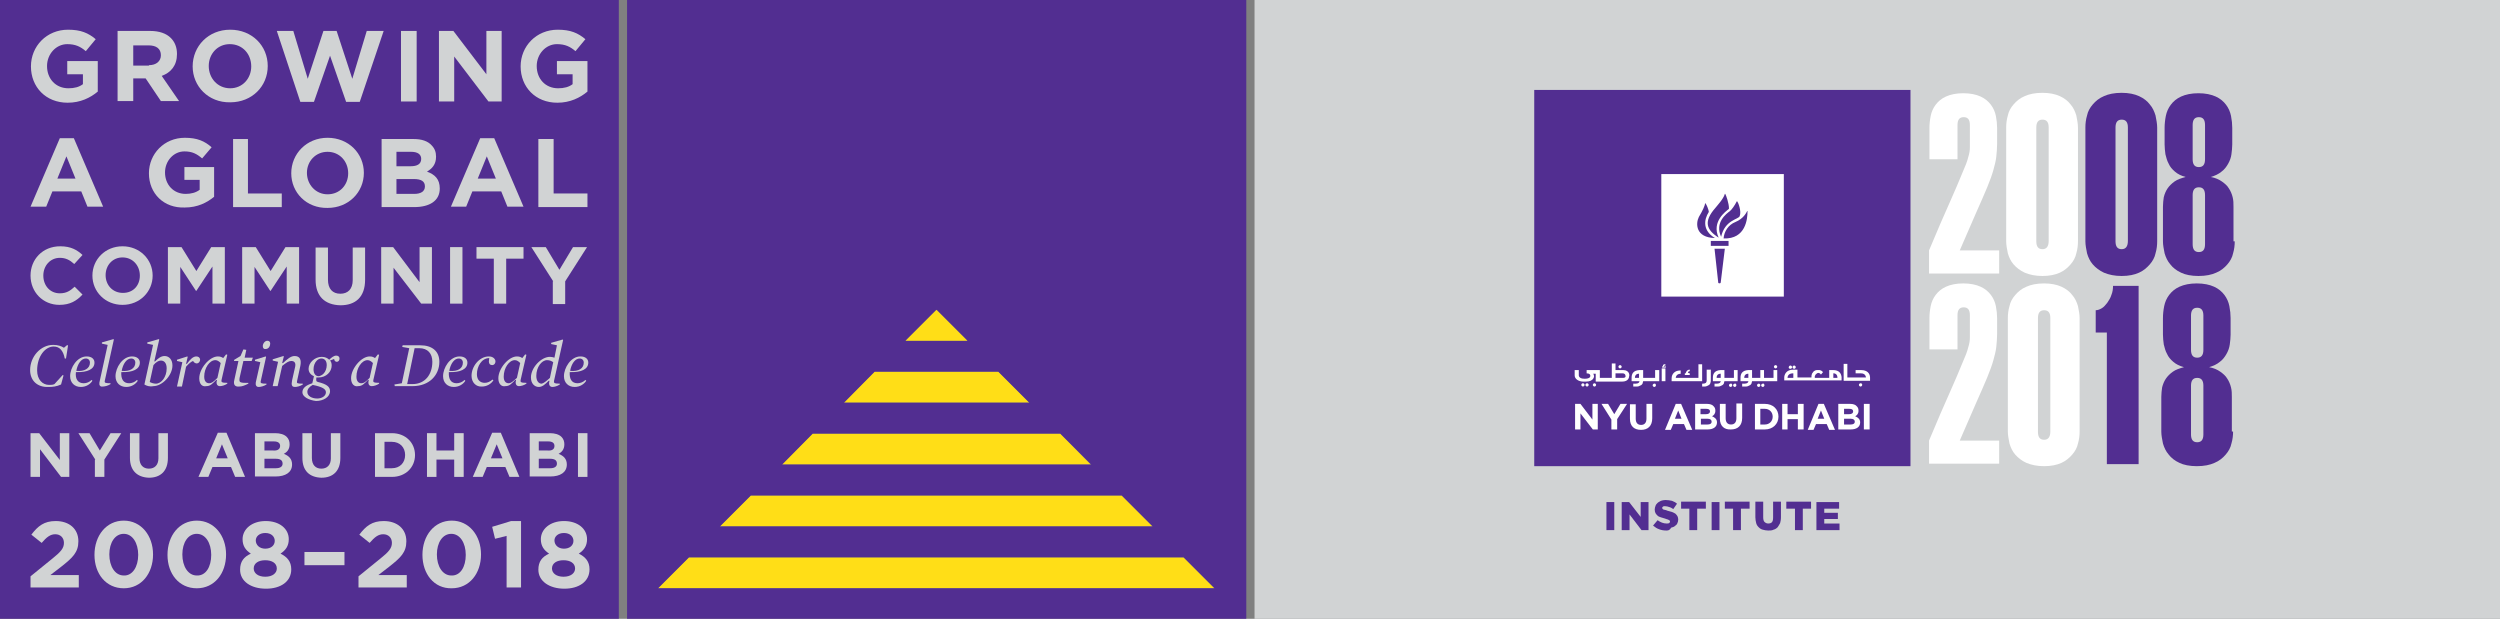 <?xml version="1.0" encoding="utf-8"?>
<!-- Generator: Adobe Illustrator 24.0.1, SVG Export Plug-In . SVG Version: 6.00 Build 0)  -->
<svg version="1.1" id="Layer_1" xmlns="http://www.w3.org/2000/svg" xmlns:xlink="http://www.w3.org/1999/xlink" x="0px" y="0px"
	 viewBox="0 0 606 150" style="enable-background:new 0 0 606 150;" xml:space="preserve">
<rect x="0" y="0" width="606" height="150" fill="#808080" stroke="none"/>
<style type="text/css">
	.st0{fill:#FFDE17;}
	.st1{fill:#522E91;}
	.st2{fill:#D1D3D4;}
	.st3{fill:#FFFFFF;}
</style>
<g>
	<polygon class="st0" points="286.9,135.1 167,135.1 159.5,142.6 294.4,142.6 	"/>
	<polygon class="st0" points="271.9,120.1 182,120.1 174.5,127.6 279.4,127.6 	"/>
	<polygon class="st0" points="257,105.1 197,105.1 189.5,112.6 264.4,112.6 	"/>
	<polygon class="st0" points="242,90.1 212,90.1 204.5,97.6 249.5,97.6 	"/>
	<path class="st1" d="M302.1,150.1V0H152v150.1H302.1z M227,75.1l7.5,7.5h-15L227,75.1z M212,90.1h30l7.5,7.5h-44.9L212,90.1z
		 M197,105.1H257l7.5,7.5h-74.9L197,105.1z M182,120.1h89.9l7.5,7.5H174.5L182,120.1z M167,135.1h119.9l7.5,7.5H159.5L167,135.1z"/>
	<polygon class="st0" points="227,75.1 219.5,82.6 234.5,82.6 	"/>
</g>
<g>
	<g>
		<rect x="0" class="st1" width="150" height="150"/>
	</g>
	<g>
		<g>
			<path class="st2" d="M7.5,16.1L7.5,16.1c0-4.9,3.8-8.9,9-8.9c3.1,0,4.9,0.8,6.7,2.3l-2.4,2.9c-1.3-1.1-2.5-1.7-4.5-1.7
				c-2.7,0-4.9,2.4-4.9,5.3v0c0,3.1,2.1,5.4,5.2,5.4c1.4,0,2.6-0.3,3.5-1V18h-3.8v-3.2h7.4v7.4c-1.8,1.5-4.2,2.7-7.3,2.7
				C11.1,24.9,7.5,21.1,7.5,16.1z"/>
			<path class="st2" d="M28.6,7.5h7.8c2.2,0,3.9,0.6,5,1.7c1,1,1.5,2.3,1.5,3.9v0c0,2.8-1.5,4.5-3.7,5.3l4.2,6.1H39l-3.7-5.5h-3v5.5
				h-3.8V7.5z M36.1,15.8c1.8,0,2.9-1,2.9-2.4v0c0-1.6-1.1-2.4-3-2.4h-3.7v4.9H36.1z"/>
			<path class="st2" d="M46.7,16.1L46.7,16.1c0-4.9,3.8-8.9,9.1-8.9c5.3,0,9.1,3.9,9.1,8.8v0c0,4.9-3.8,8.8-9.1,8.8
				C50.5,24.9,46.7,20.9,46.7,16.1z M60.9,16.1L60.9,16.1c0-3-2.1-5.4-5.2-5.4c-3,0-5.1,2.4-5.1,5.3v0c0,2.9,2.1,5.4,5.2,5.4
				C58.8,21.4,60.9,19,60.9,16.1z"/>
			<path class="st2" d="M67.1,7.5h4l3.5,11.6l3.8-11.6h3.2l3.8,11.6l3.5-11.6H93l-5.8,17.2h-3.3l-3.9-11.2l-3.9,11.2h-3.3L67.1,7.5z
				"/>
			<path class="st2" d="M97.2,7.5h3.8v17.1h-3.8V7.5z"/>
			<path class="st2" d="M106.4,7.5h3.5l8,10.5V7.5h3.7v17.1h-3.2l-8.3-10.9v10.9h-3.7V7.5z"/>
			<path class="st2" d="M126.2,16.1L126.2,16.1c0-4.9,3.8-8.9,9-8.9c3.1,0,4.9,0.8,6.7,2.3l-2.4,2.9c-1.3-1.1-2.5-1.7-4.5-1.7
				c-2.7,0-4.9,2.4-4.9,5.3v0c0,3.1,2.1,5.4,5.2,5.4c1.4,0,2.6-0.3,3.5-1V18H135v-3.2h7.4v7.4c-1.8,1.5-4.2,2.7-7.3,2.7
				C129.8,24.9,126.2,21.1,126.2,16.1z"/>
		</g>
		<g>
			<path class="st2" d="M14.5,33.5h3.4l7.1,16.6h-3.8l-1.5-3.7h-7l-1.5,3.7H7.4L14.5,33.5z M18.3,43.3l-2.2-5.4l-2.2,5.4H18.3z"/>
			<path class="st2" d="M36.1,42L36.1,42c0-4.7,3.7-8.6,8.7-8.6c3,0,4.8,0.8,6.5,2.3L49,38.4c-1.3-1.1-2.4-1.7-4.3-1.7
				c-2.6,0-4.7,2.3-4.7,5.1v0c0,3,2.1,5.2,5,5.2c1.3,0,2.5-0.3,3.4-1v-2.4h-3.7v-3.1h7.2v7.2c-1.7,1.4-4,2.6-7.1,2.6
				C39.7,50.5,36.1,46.9,36.1,42z"/>
			<path class="st2" d="M56.5,33.7h3.6v13.2h8.2v3.3H56.5V33.7z"/>
			<path class="st2" d="M70.6,42L70.6,42c0-4.7,3.7-8.6,8.8-8.6c5.1,0,8.8,3.8,8.8,8.5v0c0,4.7-3.7,8.5-8.8,8.5
				C74.3,50.5,70.6,46.7,70.6,42z M84.4,42L84.4,42c0-2.9-2.1-5.2-5-5.2c-2.9,0-5,2.3-5,5.1v0c0,2.8,2.1,5.2,5,5.2
				C82.4,47.1,84.4,44.8,84.4,42z"/>
			<path class="st2" d="M92.6,33.7h7.7c1.9,0,3.4,0.5,4.3,1.5c0.8,0.8,1.1,1.7,1.1,2.8v0c0,1.9-1,2.9-2.2,3.6
				c1.9,0.7,3.1,1.8,3.1,4.1v0c0,3-2.5,4.5-6.2,4.5h-7.9V33.7z M102.1,38.5c0-1.1-0.9-1.7-2.4-1.7h-3.6v3.5h3.4
				C101.1,40.3,102.1,39.8,102.1,38.5L102.1,38.5z M100.3,43.4h-4.2V47h4.3c1.6,0,2.6-0.6,2.6-1.8v0C103,44,102.2,43.4,100.3,43.4z"
				/>
			<path class="st2" d="M116.4,33.5h3.4l7.1,16.6H123l-1.5-3.7h-7l-1.5,3.7h-3.7L116.4,33.5z M120.2,43.3l-2.2-5.4l-2.2,5.4H120.2z"
				/>
			<path class="st2" d="M130.6,33.7h3.6v13.2h8.2v3.3h-11.9V33.7z"/>
		</g>
		<g>
			<path class="st2" d="M7.4,66.8L7.4,66.8c0-3.9,2.9-7.1,7.2-7.1c2.6,0,4.1,0.9,5.4,2.1L18,64c-1.1-1-2.1-1.5-3.5-1.5
				c-2.3,0-4,1.9-4,4.3v0c0,2.4,1.6,4.3,4,4.3c1.6,0,2.5-0.6,3.6-1.6l1.9,1.9c-1.4,1.5-3,2.5-5.6,2.5C10.4,73.9,7.4,70.8,7.4,66.8z"
				/>
			<path class="st2" d="M22.4,66.8L22.4,66.8c0-3.9,3.1-7.1,7.3-7.1s7.3,3.2,7.3,7.1v0c0,3.9-3.1,7.1-7.3,7.1
				C25.5,73.9,22.4,70.7,22.4,66.8z M33.9,66.8L33.9,66.8c0-2.4-1.7-4.4-4.2-4.4c-2.4,0-4.1,1.9-4.1,4.3v0c0,2.4,1.7,4.3,4.2,4.3
				S33.9,69.2,33.9,66.8z"/>
			<path class="st2" d="M40.7,59.9h3.3l3.6,5.8l3.6-5.8h3.3v13.7h-3v-9l-3.9,5.9h-0.1l-3.8-5.8v8.9h-3V59.9z"/>
			<path class="st2" d="M58.7,59.9h3.3l3.6,5.8l3.6-5.8h3.3v13.7h-3v-9l-3.9,5.9h-0.1l-3.8-5.8v8.9h-3V59.9z"/>
			<path class="st2" d="M76.5,67.8v-7.8h3v7.8c0,2.2,1.1,3.4,3,3.4c1.8,0,3-1.1,3-3.3v-7.9h3v7.8c0,4.2-2.3,6.2-6,6.2
				C78.7,73.9,76.5,71.8,76.5,67.8z"/>
			<path class="st2" d="M92.5,59.9h2.8l6.4,8.5v-8.5h3v13.7h-2.6l-6.7-8.7v8.7h-3V59.9z"/>
			<path class="st2" d="M109.1,59.9h3v13.7h-3V59.9z"/>
			<path class="st2" d="M119.7,62.7h-4.2v-2.8h11.4v2.8h-4.2v10.9h-3V62.7z"/>
			<path class="st2" d="M134.1,68.2l-5.3-8.3h3.5l3.3,5.5l3.3-5.5h3.4l-5.3,8.3v5.5h-3V68.2z"/>
		</g>
		<g>
			<path class="st2" d="M7.4,105h2.1l5,6.5V105h2.3v10.6h-2l-5.1-6.7v6.7H7.4V105z"/>
			<path class="st2" d="M23.1,111.4L19,105h2.7l2.5,4.2l2.6-4.2h2.6l-4.1,6.4v4.2h-2.3V111.4z"/>
			<path class="st2" d="M31.5,111v-6h2.3v6c0,1.7,0.9,2.6,2.3,2.6c1.4,0,2.3-0.9,2.3-2.5V105h2.3v6c0,3.2-1.8,4.8-4.6,4.8
				C33.3,115.7,31.5,114.1,31.5,111z"/>
			<path class="st2" d="M52.8,104.9h2.1l4.5,10.7H57l-1-2.4h-4.5l-1,2.4h-2.4L52.8,104.9z M55.2,111.1l-1.4-3.4l-1.4,3.4H55.2z"/>
			<path class="st2" d="M61.8,105h4.9c1.2,0,2.2,0.3,2.8,0.9c0.5,0.5,0.7,1.1,0.7,1.8v0c0,1.2-0.6,1.9-1.4,2.3c1.2,0.5,2,1.2,2,2.6
				v0c0,1.9-1.6,2.9-4,2.9h-5V105z M67.9,108.1c0-0.7-0.5-1.1-1.5-1.1h-2.3v2.2h2.1C67.2,109.3,67.9,108.9,67.9,108.1L67.9,108.1z
				 M66.8,111.2h-2.7v2.3h2.8c1,0,1.6-0.4,1.6-1.1v0C68.5,111.6,68,111.2,66.8,111.2z"/>
			<path class="st2" d="M73.3,111v-6h2.3v6c0,1.7,0.9,2.6,2.3,2.6s2.3-0.9,2.3-2.5V105h2.3v6c0,3.2-1.8,4.8-4.6,4.8
				C75,115.7,73.3,114.1,73.3,111z"/>
			<path class="st2" d="M90.9,105H95c3.3,0,5.6,2.3,5.6,5.3v0c0,3-2.3,5.3-5.6,5.3h-4.1V105z M93.2,107.1v6.4H95
				c1.9,0,3.2-1.3,3.2-3.2v0c0-1.9-1.3-3.2-3.2-3.2H93.2z"/>
			<path class="st2" d="M103.5,105h2.3v4.2h4.3V105h2.3v10.6h-2.3v-4.2h-4.3v4.2h-2.3V105z"/>
			<path class="st2" d="M119.3,104.9h2.1l4.5,10.7h-2.4l-1-2.4h-4.5l-1,2.4h-2.4L119.3,104.9z M121.8,111.1l-1.4-3.4l-1.4,3.4H121.8
				z"/>
			<path class="st2" d="M128.4,105h4.9c1.2,0,2.2,0.3,2.8,0.9c0.5,0.5,0.7,1.1,0.7,1.8v0c0,1.2-0.6,1.9-1.4,2.3c1.2,0.5,2,1.2,2,2.6
				v0c0,1.9-1.6,2.9-4,2.9h-5V105z M134.4,108.1c0-0.7-0.5-1.1-1.5-1.1h-2.3v2.2h2.1C133.8,109.3,134.4,108.9,134.4,108.1
				L134.4,108.1z M133.3,111.2h-2.7v2.3h2.8c1,0,1.6-0.4,1.6-1.1v0C135,111.6,134.5,111.2,133.3,111.2z"/>
			<path class="st2" d="M140.1,105h2.3v10.6h-2.3V105z"/>
		</g>
		<g>
			<path class="st2" d="M7.4,139.7l5.3-4.3c2-1.6,2.8-2.5,2.8-3.8c0-1.3-0.9-2.1-2.1-2.1c-1.2,0-2.1,0.7-3.3,2.1l-2.5-2
				c1.6-2.1,3.1-3.3,5.9-3.3c3.3,0,5.5,1.9,5.5,4.9v0c0,2.7-1.4,4-4.2,6.2l-2.6,2h6.9v3H7.4V139.7z"/>
			<path class="st2" d="M22.9,134.5L22.9,134.5c0-4.7,2.9-8.3,7.1-8.3c4.2,0,7.1,3.6,7.1,8.2v0c0,4.6-2.8,8.2-7.1,8.2
				S22.9,139.1,22.9,134.5z M33.5,134.5L33.5,134.5c0-2.9-1.4-5.1-3.5-5.1s-3.5,2.1-3.5,5v0c0,2.9,1.4,5.1,3.5,5.1
				C32.1,139.6,33.5,137.4,33.5,134.5z"/>
			<path class="st2" d="M40.6,134.5L40.6,134.5c0-4.7,2.9-8.3,7.1-8.3c4.2,0,7.1,3.6,7.1,8.2v0c0,4.6-2.8,8.2-7.1,8.2
				S40.6,139.1,40.6,134.5z M51.2,134.5L51.2,134.5c0-2.9-1.4-5.1-3.5-5.1c-2.1,0-3.5,2.1-3.5,5v0c0,2.9,1.4,5.1,3.5,5.1
				C49.9,139.6,51.2,137.4,51.2,134.5z"/>
			<path class="st2" d="M58.2,138.1L58.2,138.1c0-2,0.9-3.1,2.6-3.9c-1.2-0.8-2-1.8-2-3.5v0c0-2.4,2.2-4.4,5.6-4.4s5.6,1.9,5.6,4.4
				v0c0,1.7-0.8,2.7-2,3.5c1.6,0.8,2.6,1.9,2.6,3.8v0c0,3-2.6,4.7-6.1,4.7C60.8,142.7,58.2,140.9,58.2,138.1z M67.1,137.8
				L67.1,137.8c0-1.3-1.2-2-2.8-2s-2.8,0.7-2.8,2v0c0,1.1,1,2,2.8,2C66.1,139.8,67.1,138.9,67.1,137.8z M66.6,131.1L66.6,131.1
				c0-1-0.8-1.9-2.3-1.9s-2.3,0.9-2.3,1.8v0c0,1.1,0.9,2,2.3,2C65.7,133,66.6,132.2,66.6,131.1z"/>
			<path class="st2" d="M73.8,133.8h9.7v3.2h-9.7V133.8z"/>
			<path class="st2" d="M86.9,139.7l5.3-4.3c2-1.6,2.8-2.5,2.8-3.8c0-1.3-0.9-2.1-2.1-2.1c-1.2,0-2.1,0.7-3.3,2.1l-2.5-2
				c1.6-2.1,3.1-3.3,5.9-3.3c3.3,0,5.5,1.9,5.5,4.9v0c0,2.7-1.4,4-4.2,6.2l-2.6,2h6.9v3H86.9V139.7z"/>
			<path class="st2" d="M102.4,134.5L102.4,134.5c0-4.7,2.9-8.3,7.1-8.3c4.2,0,7.1,3.6,7.1,8.2v0c0,4.6-2.8,8.2-7.1,8.2
				C105.2,142.7,102.4,139.1,102.4,134.5z M112.9,134.5L112.9,134.5c0-2.9-1.4-5.1-3.5-5.1c-2.1,0-3.5,2.1-3.5,5v0
				c0,2.9,1.4,5.1,3.5,5.1C111.6,139.6,112.9,137.4,112.9,134.5z"/>
			<path class="st2" d="M122.8,129.9l-2.8,0.7l-0.7-2.9l4.6-1.4h2.4v16.1h-3.5V129.9z"/>
			<path class="st2" d="M130.5,138.1L130.5,138.1c0-2,0.9-3.1,2.6-3.9c-1.2-0.8-2-1.8-2-3.5v0c0-2.4,2.2-4.4,5.6-4.4
				c3.4,0,5.6,1.9,5.6,4.4v0c0,1.7-0.8,2.7-2,3.5c1.6,0.8,2.6,1.9,2.6,3.8v0c0,3-2.6,4.7-6.1,4.7
				C133.2,142.7,130.5,140.9,130.5,138.1z M139.4,137.8L139.4,137.8c0-1.3-1.2-2-2.8-2c-1.6,0-2.8,0.7-2.8,2v0c0,1.1,1,2,2.8,2
				C138.4,139.8,139.4,138.9,139.4,137.8z M139,131.1L139,131.1c0-1-0.8-1.9-2.3-1.9s-2.3,0.9-2.3,1.8v0c0,1.1,0.9,2,2.3,2
				C138.1,133,139,132.2,139,131.1z"/>
		</g>
		<g>
			<path class="st2" d="M7.3,89.7c0-3.2,2.5-6.1,5.6-6.1c1.1,0,2,0.3,2.6,0.7l0.7-0.6h0.3L16,86.9l-0.3,0c-0.4-2-1.3-2.9-2.7-2.9
				c-2,0-4,2.3-4,5.8c0,2.2,1.3,3.5,2.9,3.5c0.5,0,0.9,0,1.3-0.2l2-2.2l0.2,0.1l-0.6,2.2c-1.1,0.5-2,0.6-3.1,0.6
				C9.1,93.9,7.3,92.3,7.3,89.7z"/>
			<path class="st2" d="M20.3,92.9c0.7,0,1.4-0.3,1.9-0.8l0.2,0.2c-0.5,0.8-1.5,1.5-2.8,1.5c-1.5,0-2.6-1-2.6-2.6
				c0-2.1,1.7-4.8,4-4.8c1.2,0,1.9,0.6,1.9,1.5c0,1.6-1.7,2.4-4.5,2.3C18.2,91.9,18.9,92.9,20.3,92.9z M21.8,87.9c0-0.6-0.4-1-1-1
				c-1.1,0-2,1.3-2.3,3C20.5,90.1,21.8,89.3,21.8,87.9z"/>
			<path class="st2" d="M24.1,92.7l2-9.1l-1.4-0.3l0-0.3l2.8-0.8l0.1,0.1l-2.2,10c-0.1,0.5,0.1,0.6,1.4,0.6l0,0.2
				c-0.6,0.4-1.4,0.6-1.9,0.6C24.2,93.8,24,93.3,24.1,92.7z"/>
			<path class="st2" d="M31.3,92.9c0.7,0,1.4-0.3,1.9-0.8l0.2,0.2c-0.5,0.8-1.5,1.5-2.8,1.5c-1.5,0-2.6-1-2.6-2.6
				c0-2.1,1.7-4.8,4-4.8c1.2,0,1.9,0.6,1.9,1.5c0,1.6-1.7,2.4-4.5,2.3C29.3,91.9,29.9,92.9,31.3,92.9z M32.8,87.9c0-0.6-0.4-1-1-1
				c-1.1,0-2,1.3-2.3,3C31.5,90.1,32.8,89.3,32.8,87.9z"/>
			<path class="st2" d="M35,93.2l2.1-9.6l-1.4-0.3l0-0.3l2.8-0.8l0.1,0.1l-1.2,5.3l0.2,0c0.7-0.7,1.4-1.3,2.3-1.3
				c1.1,0,1.9,0.9,1.9,2.3c0,2.4-2.5,5-4.6,5C36.2,93.8,35.5,93.5,35,93.2z M40.4,89.3c0-1.3-0.6-1.9-1.4-1.9
				c-0.6,0-1.2,0.4-1.8,1.1l-0.9,4.1c0.4,0.2,0.9,0.4,1.5,0.4C39.1,93,40.4,91.4,40.4,89.3z"/>
			<path class="st2" d="M44.2,87.8l-1.3-0.3l0-0.3l2.5-0.8l0.1,0.1l-0.4,1.7l0.2,0c0.8-1.1,1.5-1.8,2.3-1.8c0.5,0,0.9,0.3,0.9,0.8
				c0,0.5-0.4,0.9-0.8,0.9c-0.3,0-0.7-0.2-0.9-0.6c-0.5,0.2-1,0.6-1.7,1.4l-1,4.8h-1.2L44.2,87.8z"/>
			<path class="st2" d="M48.3,91.7c0-2.4,2.5-5.3,4.5-5.3c0.7,0,1,0.2,1.3,0.4l0.7-0.9l0.3,0.1l-1.4,6.1c-0.1,0.5,0,0.7,1.4,0.7
				l0,0.2c-0.6,0.4-1.3,0.6-1.8,0.6c-0.6,0-1-0.5-0.7-1.5l-0.2,0c-0.9,0.9-1.4,1.5-2.4,1.5C49,93.8,48.3,93.1,48.3,91.7z M52.7,91.6
				l0.8-3.6c-0.4-0.4-0.8-0.7-1.3-0.7c-1.4,0-2.7,1.9-2.7,4c0,1.1,0.5,1.6,1.2,1.6C51.3,92.9,51.7,92.6,52.7,91.6z"/>
			<path class="st2" d="M56.8,92.1l1-4.6h-1.1l0.1-0.3l1.5-0.9l0.7-1.6l0.7,0.1l-0.4,1.9h2L61,87.5h-2l-0.9,4
				c-0.1,0.5-0.1,0.9,0.1,1.1c0.2,0.1,0.5,0.2,1.1,0.2c0.2,0,0.6,0,0.9,0v0.2c-0.8,0.4-1.5,0.7-2.2,0.7C57,93.8,56.5,93.3,56.8,92.1
				z"/>
			<path class="st2" d="M62,92.7l1.1-4.9l-1.3-0.3l0-0.3l2.6-0.8l0.1,0.1l-1.3,5.9c-0.1,0.5,0.1,0.6,1.4,0.6l0,0.2
				c-0.6,0.4-1.4,0.6-1.9,0.6C62.1,93.8,61.9,93.3,62,92.7z M63.7,83.9c0-0.6,0.5-1.3,1.1-1.3c0.4,0,0.7,0.2,0.7,0.7
				c0,0.6-0.4,1.3-1.1,1.3C64,84.7,63.7,84.4,63.7,83.9z"/>
			<path class="st2" d="M70.7,93c0-0.2,0.1-0.6,0.1-0.8l0.7-3.1c0.3-1.1-0.1-1.6-0.9-1.6c-0.6,0-1.2,0.4-2.2,1.2l-1.1,4.9h-1.2
				l1.3-5.9l-1.3-0.3l0-0.3l2.6-0.8l0.1,0.1l-0.4,1.6l0.2,0c1.1-1,1.9-1.7,2.8-1.7c1.3,0,1.7,0.9,1.4,2.4L72,92.4
				c-0.1,0.5,0,0.6,1.4,0.6l0,0.2c-0.6,0.4-1.4,0.6-1.9,0.6C70.9,93.8,70.7,93.5,70.7,93z"/>
			<path class="st2" d="M73.3,95.1c0-1,0.8-1.7,2.4-2.2l0.4-1.7c-0.7-0.3-1.3-0.9-1.3-1.8c0-1.5,1.5-2.9,3.2-2.9
				c0.8,0,1.4,0.3,1.8,0.7c0.5-0.5,1.1-1,1.7-1c0.5,0,0.8,0.3,0.8,0.7c0,0.4-0.2,0.8-0.7,0.8c-0.3,0-0.6-0.3-0.6-0.7L80,87.4
				c0.3,0.3,0.4,0.7,0.4,1.2c0,1.5-1.3,2.9-3.2,2.9c-0.2,0-0.3,0-0.5,0c-0.1,0.7-0.1,1,0.4,1.1c2,0.5,2.9,1.1,2.9,2.2
				c0,1.5-1.7,2.4-3.4,2.4C74.9,97,73.3,96.2,73.3,95.1z M79,95.1c0-0.8-0.8-1.3-3.2-1.8c-0.9,0.5-1.3,1.1-1.3,1.7
				c0,1,1.1,1.6,2.4,1.6C78,96.6,79,96,79,95.1z M78.4,90.6c0.5-0.5,0.8-1.3,0.8-2.1c0-1-0.5-1.6-1.3-1.6c-0.4,0-0.8,0.2-1.1,0.5
				c-0.5,0.5-0.8,1.3-0.8,2.1c0,1.1,0.5,1.7,1.3,1.7C77.7,91.1,78.1,90.9,78.4,90.6z"/>
			<path class="st2" d="M85.1,91.7c0-2.4,2.5-5.3,4.5-5.3c0.7,0,1,0.2,1.3,0.4l0.7-0.9l0.3,0.1l-1.4,6.1c-0.1,0.5,0,0.7,1.4,0.7
				l0,0.2c-0.6,0.4-1.3,0.6-1.8,0.6c-0.6,0-1-0.5-0.7-1.5l-0.2,0c-0.9,0.9-1.4,1.5-2.4,1.5C85.9,93.8,85.1,93.1,85.1,91.7z
				 M89.6,91.6l0.8-3.6c-0.4-0.4-0.8-0.7-1.3-0.7c-1.4,0-2.7,1.9-2.7,4c0,1.1,0.5,1.6,1.2,1.6C88.2,92.9,88.6,92.6,89.6,91.6z"/>
			<path class="st2" d="M95.6,93.2l1.8-0.3l1.8-8.5l-1.7-0.3l0.1-0.4h4.3c2.8,0,4.6,1.4,4.6,4c0,3.2-2.4,5.9-6.5,5.9h-4.3L95.6,93.2
				z M100,93.1c3.1,0,4.8-2.4,4.8-5.4c0-2-1.1-3.3-3.2-3.3h-1.1l-1.8,8.7H100z"/>
			<path class="st2" d="M110.7,92.9c0.7,0,1.4-0.3,1.9-0.8l0.2,0.2c-0.5,0.8-1.5,1.5-2.8,1.5c-1.5,0-2.6-1-2.6-2.6
				c0-2.1,1.7-4.8,4-4.8c1.2,0,1.9,0.6,1.9,1.5c0,1.6-1.7,2.4-4.5,2.3C108.7,91.9,109.3,92.9,110.7,92.9z M112.2,87.9
				c0-0.6-0.4-1-1-1c-1.1,0-2,1.3-2.3,3C111,90.1,112.2,89.3,112.2,87.9z"/>
			<path class="st2" d="M114.3,91.1c0-2.3,1.9-4.7,4.2-4.7c1.1,0,1.6,0.7,1.6,1.2c0,0.5-0.3,0.9-0.8,0.9c-0.5,0-0.8-0.3-0.8-0.9
				c0-0.3,0.1-0.6,0.1-0.8c-1.9,0-3,2.1-3,3.9c0,1.5,0.9,2.1,1.9,2.1c0.7,0,1.3-0.3,1.9-0.8l0.2,0.2c-0.6,0.9-1.6,1.5-2.8,1.5
				C115.4,93.8,114.3,92.7,114.3,91.1z"/>
			<path class="st2" d="M120.8,91.7c0-2.4,2.5-5.3,4.5-5.3c0.7,0,1,0.2,1.3,0.4l0.7-0.9l0.3,0.1l-1.4,6.1c-0.1,0.5,0,0.7,1.4,0.7
				l0,0.2c-0.6,0.4-1.3,0.6-1.8,0.6c-0.6,0-1-0.5-0.7-1.5l-0.2,0c-0.9,0.9-1.4,1.5-2.4,1.5C121.6,93.8,120.8,93.1,120.8,91.7z
				 M125.3,91.6l0.8-3.6c-0.4-0.4-0.8-0.7-1.3-0.7c-1.4,0-2.7,1.9-2.7,4c0,1.1,0.5,1.6,1.2,1.6C123.8,92.9,124.2,92.6,125.3,91.6z"
				/>
			<path class="st2" d="M128.7,91.5c0-2.4,2.5-5,4.6-5c0.4,0,0.8,0.1,1.1,0.2l0.6-3l-1.4-0.3l0-0.3l2.8-0.8l0.1,0.1l-2.2,9.9
				c-0.1,0.5,0,0.7,1.4,0.7l0,0.2c-0.6,0.4-1.3,0.6-1.8,0.6c-0.6,0-1-0.5-0.7-1.5l-0.2,0c-0.8,0.8-1.5,1.5-2.4,1.5
				C129.6,93.8,128.7,93,128.7,91.5z M133.3,91.6l0.8-3.8c-0.4-0.3-0.9-0.5-1.5-0.5c-1.3,0-2.6,1.7-2.6,3.8c0,1.3,0.6,1.9,1.3,1.9
				C131.8,92.9,132.4,92.4,133.3,91.6z"/>
			<path class="st2" d="M140,92.9c0.7,0,1.4-0.3,1.9-0.8l0.2,0.2c-0.5,0.8-1.5,1.5-2.8,1.5c-1.5,0-2.6-1-2.6-2.6
				c0-2.1,1.7-4.8,4-4.8c1.2,0,1.9,0.6,1.9,1.5c0,1.6-1.7,2.4-4.5,2.3C138,91.9,138.6,92.9,140,92.9z M141.5,87.9c0-0.6-0.4-1-1-1
				c-1.1,0-2,1.3-2.3,3C140.3,90.1,141.5,89.3,141.5,87.9z"/>
		</g>
	</g>
</g>
<g>
	<g>
		<rect x="304.1" class="st2" width="302" height="150"/>
	</g>
	<g>
		<g>
			<g>
				<g>
					<path class="st1" d="M389.4,121.7h1.9v6.8h-1.9V121.7z"/>
					<path class="st1" d="M393.1,121.7h1.8l2.8,3.6v-3.6h1.9v6.8h-1.7l-2.9-3.8v3.8h-1.9V121.7z"/>
					<path class="st1" d="M403.9,128.6c-0.6,0-1.2-0.1-1.7-0.3c-0.6-0.2-1-0.5-1.5-0.9l1.1-1.3c0.7,0.5,1.4,0.8,2.2,0.8
						c0.3,0,0.4,0,0.6-0.1c0.1-0.1,0.2-0.2,0.2-0.3v0c0-0.1,0-0.1,0-0.2c0-0.1-0.1-0.1-0.2-0.2c-0.1-0.1-0.2-0.1-0.4-0.2
						c-0.1,0-0.3-0.1-0.6-0.2c-0.4-0.1-0.7-0.2-1-0.3c-0.3-0.1-0.6-0.2-0.8-0.4c-0.2-0.2-0.4-0.4-0.5-0.6c-0.1-0.2-0.2-0.5-0.2-0.9
						v0c0-0.3,0.1-0.6,0.2-0.9c0.1-0.3,0.3-0.5,0.5-0.7c0.2-0.2,0.5-0.3,0.8-0.5c0.3-0.1,0.7-0.2,1.1-0.2c0.6,0,1.1,0.1,1.6,0.2
						c0.5,0.2,0.9,0.4,1.2,0.7l-0.9,1.3c-0.3-0.2-0.6-0.4-1-0.5c-0.3-0.1-0.6-0.2-1-0.2c-0.2,0-0.4,0-0.5,0.1
						c-0.1,0.1-0.2,0.2-0.2,0.3v0c0,0.1,0,0.1,0.1,0.2c0,0.1,0.1,0.1,0.2,0.2c0.1,0,0.2,0.1,0.4,0.1c0.2,0,0.3,0.1,0.6,0.2
						c0.4,0.1,0.7,0.2,1.1,0.3c0.3,0.1,0.6,0.3,0.8,0.4c0.2,0.2,0.4,0.4,0.5,0.6c0.1,0.2,0.2,0.5,0.2,0.8v0c0,0.4-0.1,0.7-0.2,0.9
						c-0.1,0.3-0.3,0.5-0.6,0.7c-0.2,0.2-0.5,0.3-0.9,0.4C404.7,128.6,404.3,128.6,403.9,128.6z"/>
					<path class="st1" d="M409.6,123.3h-2.1v-1.7h6v1.7h-2.1v5.2h-1.9V123.3z"/>
					<path class="st1" d="M414.9,121.7h1.9v6.8h-1.9V121.7z"/>
					<path class="st1" d="M420.2,123.3h-2.1v-1.7h6v1.7h-2.1v5.2h-1.9V123.3z"/>
					<path class="st1" d="M428.6,128.6c-0.5,0-0.9-0.1-1.3-0.2c-0.4-0.1-0.7-0.3-1-0.6c-0.3-0.3-0.5-0.6-0.6-1
						c-0.1-0.4-0.2-0.9-0.2-1.4v-3.8h1.9v3.8c0,0.5,0.1,0.9,0.3,1.1c0.2,0.2,0.5,0.4,0.9,0.4s0.7-0.1,0.9-0.3s0.3-0.6,0.3-1.1v-3.9
						h1.9v3.8c0,0.6-0.1,1-0.2,1.4c-0.2,0.4-0.4,0.7-0.6,1c-0.3,0.3-0.6,0.5-1,0.6C429.5,128.6,429.1,128.6,428.6,128.6z"/>
					<path class="st1" d="M435.1,123.3H433v-1.7h6v1.7H437v5.2h-1.9V123.3z"/>
					<path class="st1" d="M440.3,121.7h5.5v1.6h-3.6v1h3.3v1.5h-3.3v1.1h3.7v1.6h-5.6V121.7z"/>
				</g>
				<g>
					<rect x="371.9" y="21.8" class="st1" width="91.2" height="91.2"/>
					<g>
						<g>
							<path class="st3" d="M402.8,92.4v-3.1h0.9v3.1H402.8z"/>
							<path class="st3" d="M405.2,92.4h7.4v-4.1h-0.9v3.3h-5.5c0,0,0,0,0,0c0-0.1,0.1-1,1.2-1h0v-0.8l0,0c-2.1,0-2.2,1.6-2.2,1.9
								L405.2,92.4z"/>
							<path class="st3" d="M413.7,89.7l0,2.5c0,0.3-0.1,0.5-0.2,0.6c-0.1,0.1-0.4,0.2-0.7,0.2h-0.2v0.7l0.3,0c0.3,0,0.6,0,0.8-0.1
								c0.2-0.1,0.4-0.2,0.6-0.3c0.1-0.1,0.3-0.3,0.3-0.5c0.1-0.2,0.1-0.5,0.1-0.8v-2.4H413.7z"/>
							<path class="st3" d="M402.1,89.7h-0.9v1.9h-2.9v-1.9h0v0l-0.9,0c-1.6,0.1-1.9,1-1.9,1.9c0,0.7,0,0.8,0,0.8h1.9h0
								c0,0.2-0.1,0.3-0.2,0.4c-0.1,0.1-0.4,0.2-0.7,0.2h-0.6v0.7l0.6,0c0.3,0,0.6,0,0.8-0.1c0.2-0.1,0.4-0.2,0.6-0.3
								c0.1-0.1,0.3-0.3,0.3-0.5c0-0.1,0.1-0.3,0.1-0.4h3.9V89.7z M397.3,91.6h-1c0-1.1,1-1,1-1V91.6z"/>
							<path class="st3" d="M421.2,89.7h-0.9v1.9H418v-1.9h0v0l-0.9,0c-1.6,0.1-1.9,1-1.9,1.9c0,0.7,0,0.8,0,0.8h1.9h0
								c0,0.2-0.1,0.3-0.2,0.4c-0.1,0.1-0.4,0.2-0.7,0.2h-0.6v0.7l0.6,0c0.3,0,0.6,0,0.8-0.1c0.2-0.1,0.4-0.2,0.6-0.3
								c0.1-0.1,0.3-0.3,0.3-0.5c0-0.1,0.1-0.3,0.1-0.4h3.2V89.7z M417.1,91.6h-1c0-1.1,1-1,1-1V91.6z"/>
							<path class="st3" d="M429.9,89.7v1.9h-2.3v-1.9h-0.9v1.9h-2v-1.9h0v0l-0.9,0c-1.6,0.1-1.9,1-1.9,1.9c0,0.7,0,0.8,0,0.8h1.9h0
								c0,0.2-0.1,0.3-0.2,0.4c-0.1,0.1-0.4,0.2-0.7,0.2h-0.6v0.7l0.6,0c0.3,0,0.6,0,0.8-0.1c0.2-0.1,0.4-0.2,0.6-0.3
								c0.1-0.1,0.3-0.3,0.3-0.5c0-0.1,0.1-0.3,0.1-0.4h2.5h0.4h3.2v-2.7H429.9z M423.8,91.6h-1c0-1.1,1-1,1-1V91.6z"/>
							<path class="st3" d="M393.4,89.7h-1.8v-1.6h-0.9v1.6v1.9h-2.9v-1.9l-3.2,0v0.8h0c0.7,0,0.9,0.3,0.9,0.6
								c0,0.5-0.6,0.7-1.2,0.7H384c-1.4,0-1.3-0.9-1.3-0.9v-1.2h-1l0,1.3c0,0.9,1,1.5,2.1,1.5h0.6c2,0,2-1.3,2-1.3
								c0-0.2-0.1-0.5-0.2-0.6h0.6v1.9l6.4,0c1.6,0,1.7-1.1,1.7-1.3C395,91.1,395.1,89.7,393.4,89.7z M393.4,91.6h-1.8v-1.1h1.7
								c0.6,0,0.7,0.4,0.7,0.5C394.1,91.2,394.1,91.6,393.4,91.6z"/>
							<path class="st3" d="M393.1,88.9c0,0.2-0.2,0.4-0.4,0.4c-0.2,0-0.4-0.2-0.4-0.4c0-0.2,0.2-0.4,0.4-0.4
								C392.9,88.5,393.1,88.7,393.1,88.9z"/>
							<path class="st3" d="M430.8,88.9c0,0.2-0.2,0.4-0.4,0.4c-0.2,0-0.4-0.2-0.4-0.4c0-0.2,0.2-0.4,0.4-0.4
								C430.6,88.5,430.8,88.7,430.8,88.9z"/>
							<path class="st3" d="M386.9,93.3c0,0.2-0.2,0.4-0.4,0.4c-0.2,0-0.4-0.2-0.4-0.4c0-0.2,0.2-0.4,0.4-0.4
								C386.7,92.9,386.9,93.1,386.9,93.3z"/>
							<path class="st3" d="M401.4,93.4c0,0.2-0.2,0.4-0.4,0.4c-0.2,0-0.4-0.2-0.4-0.4s0.2-0.4,0.4-0.4
								C401.2,92.9,401.4,93.1,401.4,93.4z"/>
							<g>
								<path class="st3" d="M384.1,93.3c0,0.2-0.2,0.4-0.4,0.4c-0.2,0-0.4-0.2-0.4-0.4c0-0.2,0.2-0.4,0.4-0.4
									C383.9,92.9,384.1,93.1,384.1,93.3z"/>
								<path class="st3" d="M385.1,93.3c0,0.2-0.2,0.4-0.4,0.4c-0.2,0-0.4-0.2-0.4-0.4c0-0.2,0.2-0.4,0.4-0.4
									C384.9,92.9,385.1,93.1,385.1,93.3z"/>
							</g>
							<g>
								<path class="st3" d="M419.9,93.4c0,0.2-0.2,0.4-0.4,0.4c-0.2,0-0.4-0.2-0.4-0.4s0.2-0.4,0.4-0.4
									C419.7,92.9,419.9,93.1,419.9,93.4z"/>
								<path class="st3" d="M420.9,93.4c0,0.2-0.2,0.4-0.4,0.4c-0.2,0-0.4-0.2-0.4-0.4s0.2-0.4,0.4-0.4
									C420.7,92.9,420.9,93.1,420.9,93.4z"/>
							</g>
							<g>
								<path class="st3" d="M426.7,93.4c0,0.2-0.2,0.4-0.4,0.4s-0.4-0.2-0.4-0.4s0.2-0.4,0.4-0.4S426.7,93.1,426.7,93.4z"/>
								<path class="st3" d="M427.7,93.4c0,0.2-0.2,0.4-0.4,0.4c-0.2,0-0.4-0.2-0.4-0.4s0.2-0.4,0.4-0.4
									C427.5,92.9,427.7,93.1,427.7,93.4z"/>
							</g>
							<path class="st3" d="M403.3,88.9L403.3,88.9c0,0,0-0.1,0-0.1c0,0,0-0.1,0.1-0.1c0,0,0.1-0.1,0.1-0.1c0,0,0.1,0,0.2,0v-0.3
								c-0.1,0-0.2,0-0.3,0c-0.1,0-0.1,0.1-0.2,0.1c-0.1,0.1-0.1,0.1-0.1,0.2c0,0.1,0,0.1,0,0.2v0c0,0,0,0,0,0h-0.2v0.3h0.9v-0.3
								L403.3,88.9C403.3,88.9,403.3,88.9,403.3,88.9z"/>
							<path class="st3" d="M409.2,90.4L409.2,90.4c0-0.1,0-0.1,0-0.2c0-0.1,0-0.1,0.1-0.1c0,0,0.1-0.1,0.1-0.1c0,0,0.1,0,0.2,0
								v-0.4c-0.2,0-0.3,0-0.4,0.1c-0.1,0-0.2,0.1-0.3,0.2c-0.1,0.1-0.1,0.2-0.2,0.3c0,0.1-0.1,0.2-0.1,0.3v0c0,0,0,0,0,0h-0.2v0.4
								h1.2v-0.4L409.2,90.4C409.2,90.4,409.2,90.4,409.2,90.4z"/>
							<path class="st3" d="M451.1,89.7l-1.3,0v0.8h1.3c1.2,0,1.2,1,1.2,1c0,0,0,0,0,0h-4.5v-3.3h-0.9v4.1h6.4v-0.8
								C453.3,91.2,453.2,89.7,451.1,89.7z"/>
							<path class="st3" d="M451,92.9c-0.2,0-0.4,0.2-0.4,0.4s0.2,0.4,0.4,0.4c0.2,0,0.4-0.2,0.4-0.4S451.3,92.9,451,92.9z"/>
							<path class="st3" d="M434,89.4c0.2,0,0.4-0.2,0.4-0.4c0-0.2-0.2-0.4-0.4-0.4c-0.2,0-0.4,0.2-0.4,0.4
								C433.5,89.2,433.7,89.4,434,89.4z"/>
							<path class="st3" d="M434.9,89.4c0.2,0,0.4-0.2,0.4-0.4c0-0.2-0.2-0.4-0.4-0.4c-0.2,0-0.4,0.2-0.4,0.4
								C434.5,89.2,434.7,89.4,434.9,89.4z"/>
							<path class="st3" d="M444.3,89.7l-0.9,0v0h0v1.9h-3.5c0-0.1,0-0.2,0-0.3v0c0-0.1,0-0.2,0.1-0.3c0-0.1,0.1-0.2,0.2-0.3
								c0.1-0.1,0.2-0.1,0.2-0.2c0.1,0,0.2-0.1,0.3-0.1c0.2,0,0.3,0,0.4,0.1c0.1,0.1,0.2,0.1,0.3,0.3l0.5-0.6
								c-0.2-0.2-0.3-0.3-0.5-0.4c-0.2-0.1-0.4-0.1-0.7-0.1c-0.2,0-0.5,0-0.7,0.1c-0.2,0.1-0.4,0.2-0.5,0.4
								c-0.1,0.2-0.3,0.3-0.3,0.5c-0.1,0.2-0.1,0.4-0.1,0.6v0c0,0.1,0,0.2,0,0.2h-3.4v-1.9h-1c-1.8,0-2.2,1.3-2.2,1.9h0v0
								c0,0.1,0,0.1,0,0.1v0h0v0.6h13.9v-0.8h0C446.3,90.6,445.9,89.7,444.3,89.7z M433.3,91.6c0-0.1,0-1.1,1.3-1.1h0.1v1.1H433.3z
								 M444.4,91.6v-1.1c0,0,1-0.1,1,1.1H444.4z"/>
						</g>
						<g>
							<path class="st3" d="M406.2,97.9h1.3l2.7,6.3h-1.4l-0.6-1.4h-2.6l-0.6,1.4h-1.4L406.2,97.9z M407.6,101.5l-0.8-2l-0.8,2
								H407.6z"/>
							<path class="st3" d="M410.9,97.9h2.9c0.7,0,1.3,0.2,1.6,0.6c0.3,0.3,0.4,0.6,0.4,1.1v0c0,0.7-0.4,1.1-0.8,1.3
								c0.7,0.3,1.2,0.7,1.2,1.5v0c0,1.1-0.9,1.7-2.3,1.7h-3V97.9z M413.5,100.4c0.6,0,1-0.2,1-0.7v0c0-0.4-0.3-0.6-0.9-0.6h-1.4
								v1.3H413.5z M413.9,102.9c0.6,0,1-0.2,1-0.7v0c0-0.4-0.3-0.7-1-0.7h-1.6v1.4H413.9z"/>
							<path class="st3" d="M416.9,101.5v-3.6h1.4v3.5c0,1,0.5,1.5,1.3,1.5c0.8,0,1.3-0.5,1.3-1.5v-3.6h1.4v3.5
								c0,1.9-1.1,2.8-2.7,2.8C418,104.2,416.9,103.3,416.9,101.5"/>
							<path class="st3" d="M425.4,97.9h2.4c2,0,3.3,1.3,3.3,3.1v0c0,1.8-1.4,3.1-3.3,3.1h-2.4V97.9z M427.8,102.9
								c1.1,0,1.9-0.8,1.9-1.9v0c0-1.1-0.8-1.9-1.9-1.9h-1.1v3.8H427.8z"/>
							<polygon class="st3" points="432,97.9 433.3,97.9 433.3,100.4 435.8,100.4 435.8,97.9 437.2,97.9 437.2,104.1 435.8,104.1 
								435.8,101.6 433.3,101.6 433.3,104.1 432,104.1 							"/>
							<path class="st3" d="M440.8,97.9h1.3l2.7,6.3h-1.4l-0.6-1.4h-2.6l-0.6,1.4h-1.4L440.8,97.9z M442.2,101.5l-0.8-2l-0.8,2
								H442.2z"/>
							<path class="st3" d="M445.6,97.9h2.9c0.7,0,1.3,0.2,1.6,0.6c0.3,0.3,0.4,0.6,0.4,1.1v0c0,0.7-0.4,1.1-0.8,1.3
								c0.7,0.3,1.2,0.7,1.2,1.5v0c0,1.1-0.9,1.7-2.3,1.7h-3V97.9z M448.2,100.4c0.6,0,1-0.2,1-0.7v0c0-0.4-0.3-0.6-0.9-0.6H447v1.3
								H448.2z M448.6,102.9c0.6,0,1-0.2,1-0.7v0c0-0.4-0.3-0.7-1-0.7H447v1.4H448.6z"/>
							<rect x="451.8" y="97.9" class="st3" width="1.4" height="6.2"/>
							<path class="st3" d="M381.8,97.9h1.3l2.9,3.8v-3.8h1.3v6.2h-1.2l-3-3.9v3.9h-1.3V97.9z"/>
							<path class="st3" d="M390.6,101.7l-2.4-3.8h1.6l1.5,2.5l1.5-2.5h1.6l-2.4,3.7v2.5h-1.4V101.7z"/>
							<path class="st3" d="M395.1,101.5v-3.5h1.4v3.5c0,1,0.5,1.5,1.3,1.5c0.8,0,1.3-0.5,1.3-1.5v-3.6h1.4v3.5
								c0,1.9-1.1,2.8-2.7,2.8C396.1,104.2,395.1,103.3,395.1,101.5z"/>
						</g>
					</g>
					<path class="st3" d="M432.4,71.9h-29.7V42.2h29.7V71.9L432.4,71.9z M416.5,68.5c0,0.2,0.5,0.3,0.6,0l1-8.2h-2.5L416.5,68.5
						L416.5,68.5z M419,59.6v-1.2h-4.3v1.2H419L419,59.6z M417.8,57.8c5.4,0.2,5.8-4.8,5.8-6.6c0-0.1-0.1-0.1-0.1,0
						c-0.2,0.4-0.9,1.8-2.8,2.6C418.9,54.5,417.9,56.2,417.8,57.8C417.7,57.7,417.7,57.8,417.8,57.8z M417.2,57.4
						c0.9-4.1,4.2-4.2,4.5-5c0.5-1.2-0.4-3.4-0.6-3.6c0,0-0.1,0-0.1,0c-0.5,1-1.2,2-1.7,2.4C418.5,51.8,415.6,53.9,417.2,57.4
						C417.1,57.5,417.1,57.4,417.2,57.4z M416.6,57.6c-1.8-3.9,1.8-6.4,2.4-6.9c0.1-0.1,0.1-0.1,0.1-0.2c0-1.2-0.7-3.2-0.9-3.5
						c0,0-0.1,0-0.1,0c-0.3,1.2-2,3-2.3,3.4C412.9,53.7,413.6,55.7,416.6,57.6C416.5,57.6,416.6,57.6,416.6,57.6z M415.7,57.7
						c-3-1.8-2.7-4.4-1.5-6.3c0,0,0-0.1,0-0.2c-0.1-0.5-0.5-1.6-0.8-1.9c-0.1-0.1-0.1-0.1-0.1,0c0,0.5-0.6,1.8-1.5,3.3
						C411,54.2,411,57.6,415.7,57.7C415.8,57.8,415.8,57.7,415.7,57.7z"/>
				</g>
			</g>
		</g>
		<g>
			<path class="st3" d="M475,106.9c1.6-3.7,2.9-6.7,4-9.2c1.1-2.5,2-4.5,2.7-6.2c0.7-1.7,1.2-3.1,1.5-4.2c0.3-1.1,0.6-2.2,0.7-3.2
				c0.1-1,0.2-2,0.2-3.1c0-1,0-2.4,0-3.9c0-0.9-0.1-1.9-0.3-2.9c-0.2-1-0.6-1.9-1.2-2.7c-0.6-0.8-1.4-1.5-2.5-2
				c-1.1-0.5-2.5-0.8-4.2-0.8c-1.7,0-3.1,0.3-4.2,0.8c-1.1,0.5-1.9,1.2-2.5,2c-0.6,0.8-1,1.7-1.2,2.7c-0.2,1-0.3,2-0.3,2.9v7.6h6.8
				v-8.3c0-1.3,0.5-1.9,1.5-1.9c1,0,1.5,0.6,1.5,1.9v5.4c0,0.7-0.1,1.5-0.4,2.4c-0.2,0.9-0.7,2.2-1.5,4c-0.7,1.7-1.7,4.1-3,7
				c-1.3,2.9-3,6.8-5,11.6v5.6h17v-5.6H475z"/>
			<path class="st3" d="M504.1,104.6c0,0.9-0.1,1.9-0.4,2.9c-0.2,1-0.7,1.9-1.4,2.7c-0.7,0.8-1.5,1.5-2.6,2
				c-1.1,0.5-2.5,0.8-4.2,0.8c-1.7,0-3.1-0.3-4.3-0.8c-1.1-0.5-2-1.2-2.7-2c-0.7-0.8-1.1-1.7-1.4-2.7c-0.2-1-0.4-2-0.4-2.9V90.6
				V77.1c0-0.9,0.1-1.9,0.4-2.9c0.2-1,0.7-1.9,1.4-2.7c0.7-0.8,1.5-1.5,2.7-2c1.1-0.5,2.5-0.8,4.3-0.8c1.7,0,3.1,0.3,4.2,0.8
				c1.1,0.5,2,1.2,2.6,2c0.7,0.8,1.1,1.7,1.4,2.7c0.2,1,0.4,2,0.4,2.9v13.5V104.6z M497,77.1c0-1.3-0.5-1.9-1.5-1.9
				c-1,0-1.5,0.6-1.5,1.9v13.5v14.1c0,1.3,0.5,1.9,1.5,1.9c1,0,1.5-0.7,1.5-2v-14V77.1z"/>
			<path class="st1" d="M510.7,80.5v32h7.7V69.3h-6.2c0,0.7-0.1,1.5-0.4,2.2c-0.2,0.7-0.6,1.3-1,1.9c-0.4,0.5-0.8,1-1.3,1.3
				c-0.5,0.3-1,0.5-1.5,0.5v5.4H510.7z"/>
			<path class="st1" d="M541.3,104.6c0,0.9-0.1,1.9-0.4,2.9c-0.2,1-0.7,1.9-1.4,2.7c-0.7,0.8-1.5,1.5-2.7,2
				c-1.1,0.5-2.5,0.8-4.3,0.8c-1.7,0-3.2-0.3-4.2-0.8c-1.1-0.5-2-1.2-2.6-2c-0.7-0.8-1.1-1.7-1.4-2.7c-0.2-1-0.4-2-0.4-2.9v-8.4
				c0-0.8,0.1-1.6,0.2-2.3c0.2-0.8,0.5-1.5,0.9-2.1c0.4-0.6,1-1.2,1.7-1.7c0.7-0.5,1.6-0.8,2.7-1.1c-1.1-0.3-1.9-0.7-2.6-1.3
				c-0.7-0.6-1.2-1.2-1.5-1.9c-0.4-0.7-0.6-1.5-0.8-2.3c-0.1-0.8-0.2-1.6-0.2-2.4v-4c0-0.9,0.1-1.9,0.3-2.9c0.2-1,0.6-1.9,1.2-2.7
				c0.6-0.8,1.4-1.5,2.5-2c1.1-0.5,2.5-0.8,4.2-0.8c1.7,0,3.1,0.3,4.2,0.8c1.1,0.5,1.9,1.2,2.5,2c0.6,0.8,1,1.7,1.2,2.7
				c0.2,1,0.3,2,0.3,2.9v4c0,0.8-0.1,1.6-0.2,2.4c-0.1,0.8-0.4,1.6-0.8,2.3c-0.4,0.7-0.9,1.4-1.6,1.9c-0.7,0.6-1.6,1-2.6,1.3
				c1.1,0.2,2,0.6,2.7,1.1c0.7,0.5,1.3,1,1.7,1.7c0.4,0.6,0.7,1.3,0.9,2.1c0.2,0.8,0.2,1.5,0.2,2.3V104.6z M531.1,105.3
				c0,1.3,0.5,1.9,1.5,1.9c1,0,1.5-0.6,1.5-1.9V93.5c0-1.3-0.5-1.9-1.5-1.9c-1,0-1.5,0.6-1.5,1.9V105.3z M531.1,84.8
				c0,1.3,0.5,1.9,1.5,1.9c1,0,1.5-0.6,1.5-1.9v-8.3c0-1.3-0.5-1.9-1.5-1.9c-1,0-1.5,0.6-1.5,1.9V84.8z"/>
			<path class="st3" d="M475,60.8c1.6-3.7,2.9-6.7,4-9.2c1.1-2.5,2-4.5,2.7-6.2c0.7-1.7,1.2-3.1,1.5-4.2c0.3-1.1,0.6-2.2,0.7-3.2
				c0.1-1,0.2-2,0.2-3.1c0-1,0-2.4,0-3.9c0-0.9-0.1-1.9-0.3-2.9c-0.2-1-0.6-1.9-1.2-2.7c-0.6-0.8-1.4-1.5-2.5-2
				c-1.1-0.5-2.5-0.8-4.2-0.8c-1.7,0-3.1,0.3-4.2,0.8c-1.1,0.5-1.9,1.2-2.5,2c-0.6,0.8-1,1.7-1.2,2.7c-0.2,1-0.3,2-0.3,2.9v7.6h6.8
				v-8.3c0-1.3,0.5-1.9,1.5-1.9c1,0,1.5,0.6,1.5,1.9v5.4c0,0.7-0.1,1.5-0.4,2.4c-0.2,0.9-0.7,2.2-1.5,4c-0.7,1.7-1.7,4.1-3,7
				c-1.3,2.9-3,6.8-5,11.6v5.6h17v-5.6H475z"/>
			<path class="st3" d="M503.7,58.5c0,0.9-0.1,1.9-0.4,2.9c-0.2,1-0.7,1.9-1.4,2.7c-0.7,0.8-1.5,1.5-2.6,2c-1.1,0.5-2.5,0.8-4.2,0.8
				c-1.7,0-3.1-0.3-4.3-0.8c-1.1-0.5-2-1.2-2.7-2c-0.7-0.8-1.1-1.7-1.4-2.7c-0.2-1-0.4-2-0.4-2.9V44.4V30.9c0-0.9,0.1-1.9,0.4-2.9
				c0.2-1,0.7-1.9,1.4-2.7c0.7-0.8,1.5-1.5,2.7-2c1.1-0.5,2.5-0.8,4.3-0.8c1.7,0,3.1,0.3,4.2,0.8c1.1,0.5,2,1.2,2.6,2
				c0.7,0.8,1.1,1.7,1.4,2.7c0.2,1,0.4,2,0.4,2.9v13.5V58.5z M496.6,30.9c0-1.3-0.5-1.9-1.5-1.9c-1,0-1.5,0.6-1.5,1.9v13.5v14.1
				c0,1.3,0.5,1.9,1.5,1.9c1,0,1.5-0.7,1.5-2v-14V30.9z"/>
			<path class="st1" d="M522.9,58.5c0,0.9-0.1,1.9-0.4,2.9c-0.2,1-0.7,1.9-1.4,2.7c-0.7,0.8-1.5,1.5-2.6,2c-1.1,0.5-2.5,0.8-4.2,0.8
				c-1.7,0-3.1-0.3-4.3-0.8c-1.1-0.5-2-1.2-2.7-2c-0.7-0.8-1.1-1.7-1.4-2.7c-0.2-1-0.4-2-0.4-2.9V44.4V30.9c0-0.9,0.1-1.9,0.4-2.9
				c0.2-1,0.7-1.9,1.4-2.7c0.7-0.8,1.5-1.5,2.7-2c1.1-0.5,2.5-0.8,4.3-0.8c1.7,0,3.1,0.3,4.2,0.8c1.1,0.5,2,1.2,2.6,2
				c0.7,0.8,1.1,1.7,1.4,2.7c0.2,1,0.4,2,0.4,2.9v13.5V58.5z M515.8,30.9c0-1.3-0.5-1.9-1.5-1.9c-1,0-1.5,0.6-1.5,1.9v13.5v14.1
				c0,1.3,0.5,1.9,1.5,1.9c1,0,1.5-0.7,1.5-2v-14V30.9z"/>
			<path class="st1" d="M541.7,58.5c0,0.9-0.1,1.9-0.4,2.9c-0.2,1-0.7,1.9-1.4,2.7c-0.7,0.8-1.5,1.5-2.7,2c-1.1,0.5-2.5,0.8-4.3,0.8
				c-1.7,0-3.2-0.3-4.2-0.8c-1.1-0.5-2-1.2-2.6-2c-0.7-0.8-1.1-1.7-1.4-2.7c-0.2-1-0.4-2-0.4-2.9v-8.4c0-0.8,0.1-1.6,0.2-2.3
				c0.2-0.8,0.5-1.5,0.9-2.1c0.4-0.6,1-1.2,1.7-1.7c0.7-0.5,1.6-0.8,2.7-1.1c-1.1-0.3-1.9-0.7-2.6-1.3c-0.7-0.6-1.2-1.2-1.5-1.9
				c-0.4-0.7-0.6-1.5-0.8-2.3c-0.1-0.8-0.2-1.6-0.2-2.4v-4c0-0.9,0.1-1.9,0.3-2.9c0.2-1,0.6-1.9,1.2-2.7c0.6-0.8,1.4-1.5,2.5-2
				c1.1-0.5,2.5-0.8,4.2-0.8c1.7,0,3.1,0.3,4.2,0.8c1.1,0.5,1.9,1.2,2.5,2c0.6,0.8,1,1.7,1.2,2.7c0.2,1,0.3,2,0.3,2.9v4
				c0,0.8-0.1,1.6-0.2,2.4c-0.1,0.8-0.4,1.6-0.8,2.3c-0.4,0.7-0.9,1.4-1.6,1.9c-0.7,0.6-1.6,1-2.6,1.3c1.1,0.2,2,0.6,2.7,1.1
				c0.7,0.5,1.3,1,1.7,1.7c0.4,0.6,0.7,1.3,0.9,2.1c0.2,0.8,0.2,1.5,0.2,2.3V58.5z M531.5,59.2c0,1.3,0.5,1.9,1.5,1.9
				c1,0,1.5-0.6,1.5-1.9V47.3c0-1.3-0.5-1.9-1.5-1.9c-1,0-1.5,0.6-1.5,1.9V59.2z M531.5,38.6c0,1.3,0.5,1.9,1.5,1.9
				c1,0,1.5-0.6,1.5-1.9v-8.3c0-1.3-0.5-1.9-1.5-1.9c-1,0-1.5,0.6-1.5,1.9V38.6z"/>
		</g>
	</g>
</g>
</svg>
